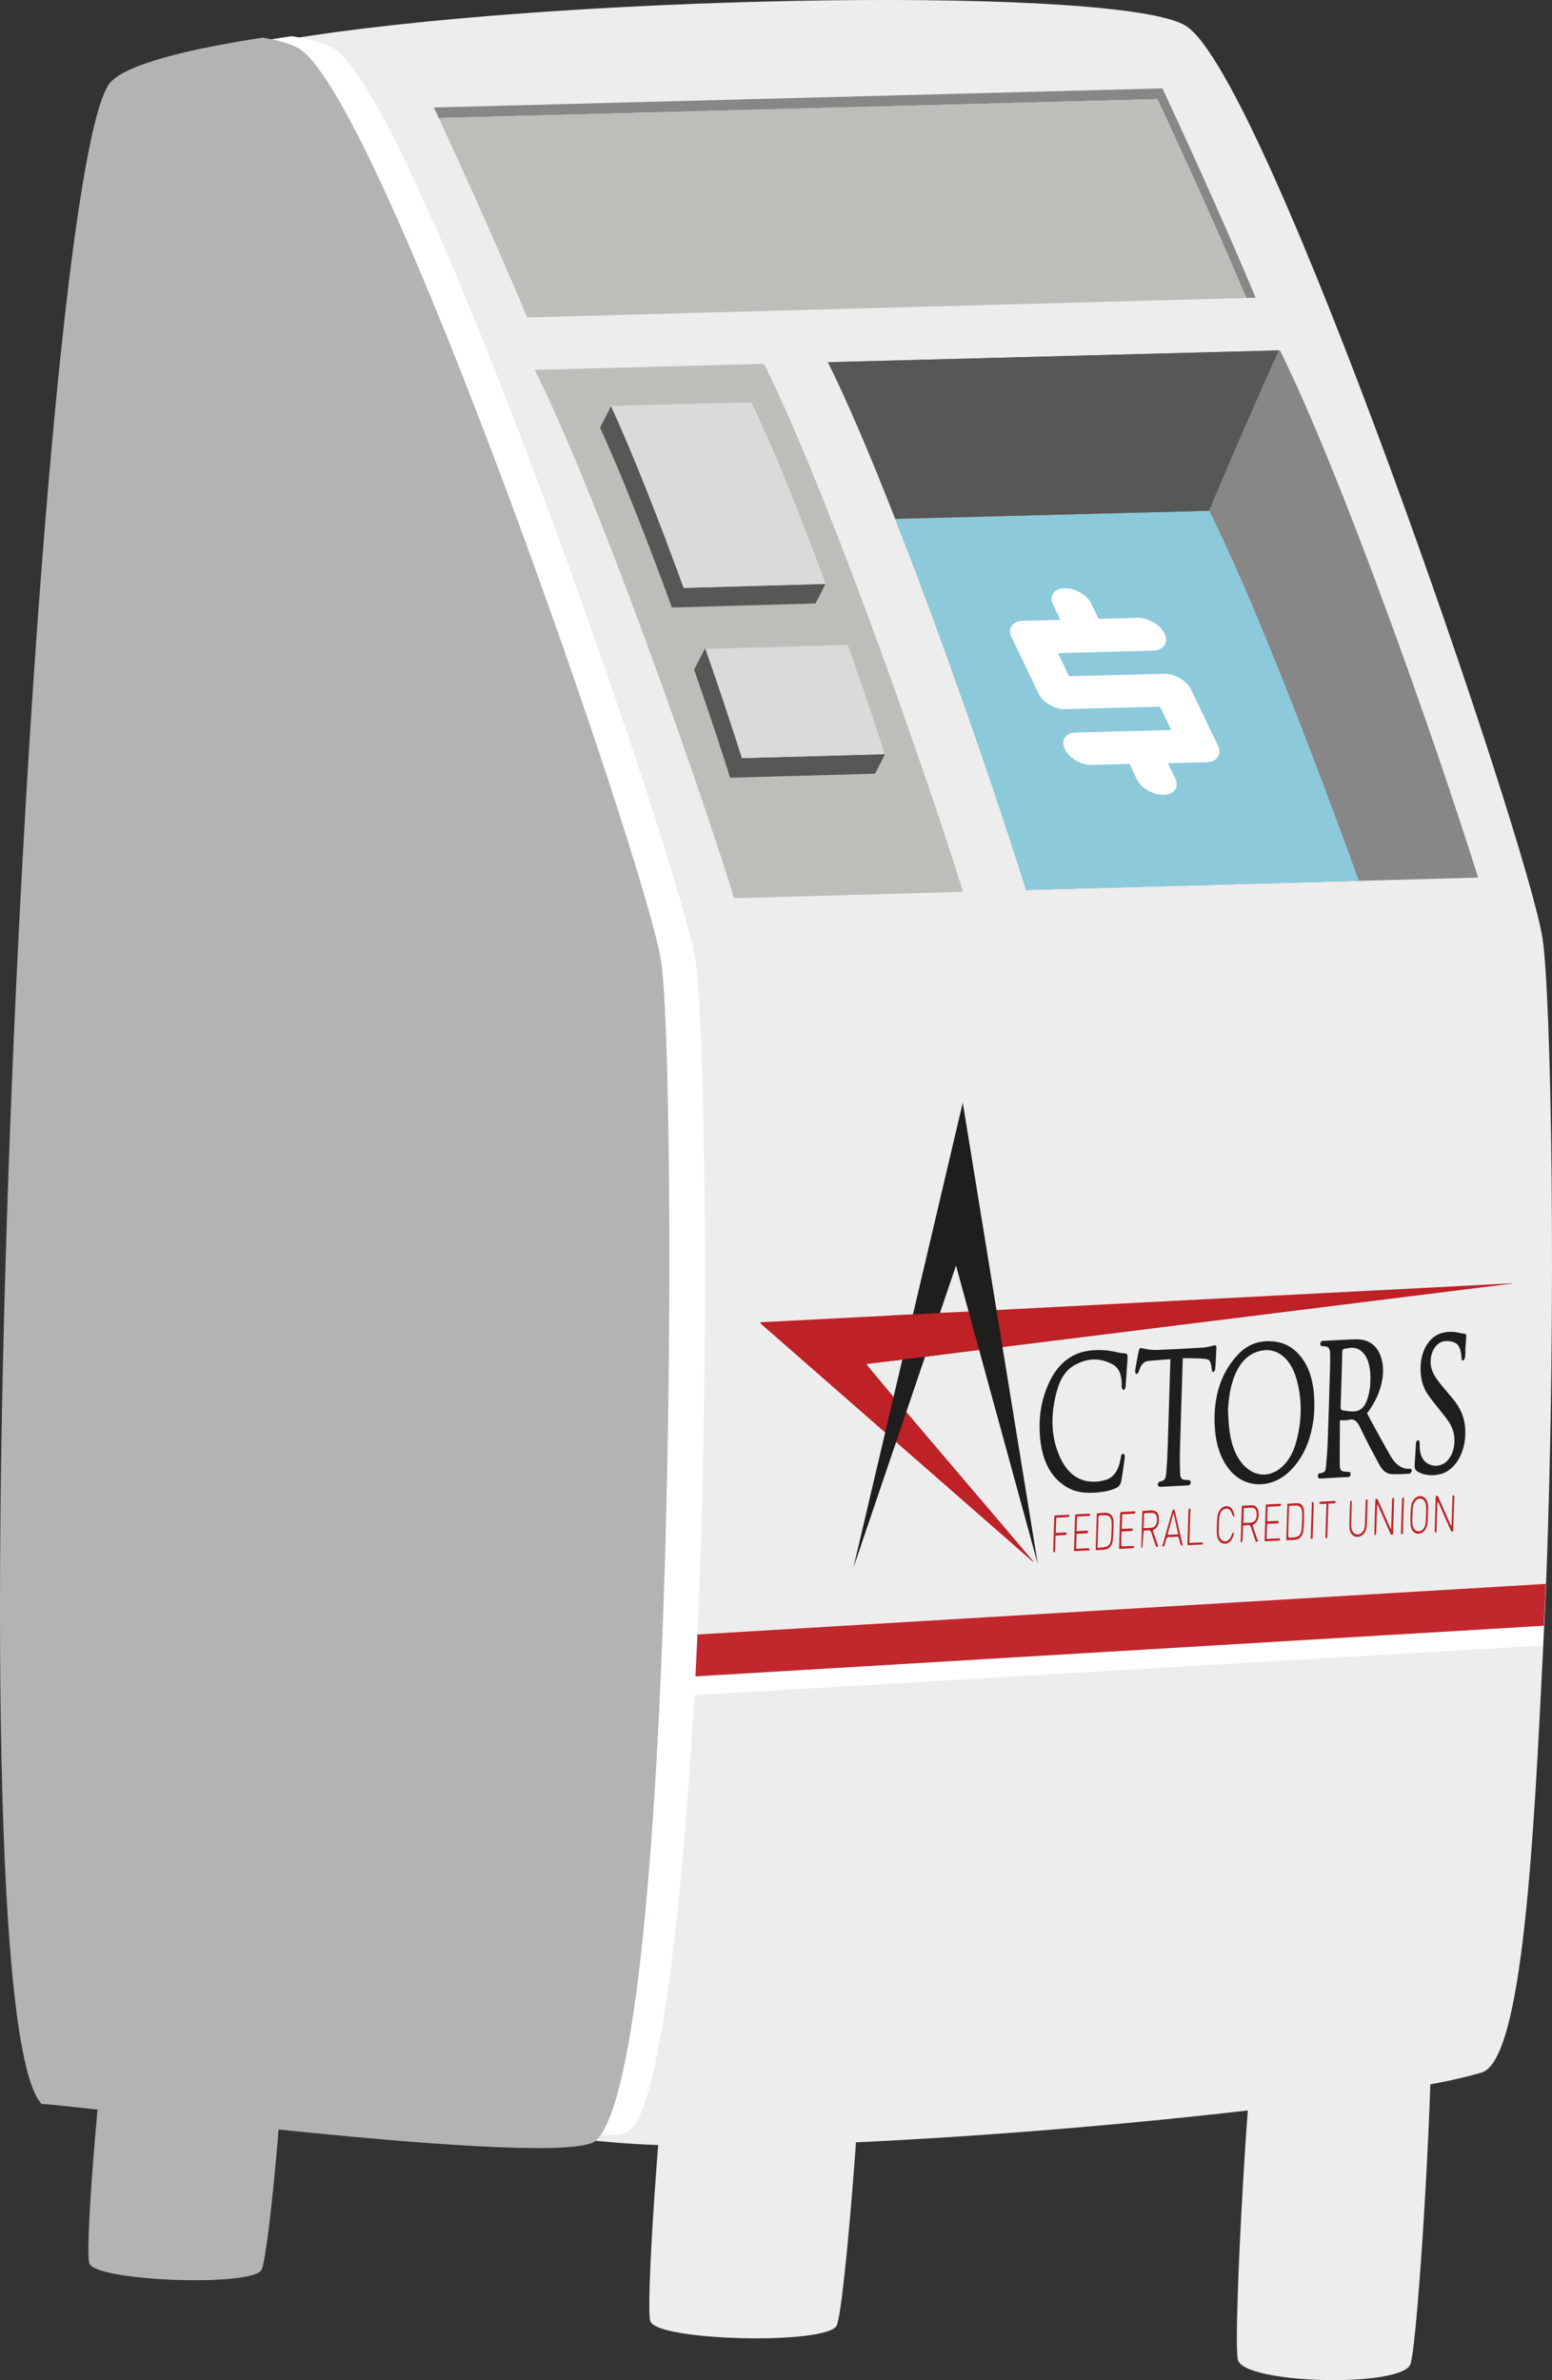 <?xml version="1.0" encoding="utf-8"?>
<!-- Generator: Adobe Illustrator 16.0.0, SVG Export Plug-In . SVG Version: 6.00 Build 0)  -->
<!DOCTYPE svg PUBLIC "-//W3C//DTD SVG 1.1//EN" "http://www.w3.org/Graphics/SVG/1.1/DTD/svg11.dtd">
<svg version="1.1" id="Layer_1" xmlns="http://www.w3.org/2000/svg" xmlns:xlink="http://www.w3.org/1999/xlink" x="0px" y="0px" width="134.657px" height="206.467px" viewBox="0 0 134.657 206.467" enable-background="new 0 0 134.657 206.467" xml:space="preserve">
  <rect x="0" y="0" width="134.657" height="206.467" fill="#333333" stroke="none"/>
  <g>
    <path fill="#EDEDED" d="M7.493,181.414c2.012,2.059,10.01,1.031,20.875,1.678c0.187,0.012,0.384,0.024,0.567,0.031h0.008
		c11.557,0.657,17.598,2.345,26.161,2.858c18.479,1.104,63.918-3.245,73.459-6.203c3.594-1.116,4.521-20.56,5.336-37.043
		c0.031-0.571,0.057-1.134,0.084-1.708c0.027-0.635,0.062-1.277,0.085-1.926c0.028-0.569,0.051-1.139,0.075-1.707
		c0.939-24.07,0.445-51.237-0.313-56.028c-1.34-8.521-23.879-74.627-30.921-79.11c-5.44-3.455-51.906-2.758-75.885,0.831
		c-0.274,0.038-0.541,0.083-0.804,0.121c-6.71,1.043-11.525,2.327-12.963,3.812C6.721,13.771-0.705,173.029,7.493,181.414" />
    <path fill="#FFFFFF" d="M34.965,144.901l-0.201,3.63l24.699-1.439l74.402-4.355c0.033-0.57,0.059-1.135,0.088-1.708
		c0.027-0.634,0.062-1.276,0.087-1.925l-74.417,4.355L34.965,144.901z" />
    <path fill="#C1272D" d="M35.34,143.289l-0.197,3.63l23.904-1.421l74.906-4.47c0.059-1.202,0.108-2.417,0.162-3.632l-74.906,4.468
		L35.34,143.289z" />
    <path fill="#FFFFFF" d="M5.393,181.479c2.044,2.055,10.174,1.025,21.213,1.666c0.188,0.013,0.389,0.023,0.576,0.032h0.006
		c14.691-1.374,25.537,3.505,27.579,1.515c2.886-2.812,4.88-24.518,5.692-41.734c0.06-1.203,0.111-2.421,0.162-3.634
		c0.972-24.073,0.483-51.24-0.285-56.03C58.98,74.772,36.113,8.677,28.954,4.195c-0.66-0.409-1.899-0.761-3.625-1.057
		c-0.278,0.039-0.547,0.083-0.818,0.121c-6.819,1.048-11.711,2.332-13.175,3.818C4.691,13.833-2.933,173.098,5.393,181.479" />
    <path fill="#B2B3B3" d="M3.639,182.534c-0.352-0.354,45.352,5.797,48.094,3.134c7.059-6.866,6.984-93.815,5.619-102.341
		C55.995,74.806,33.133,8.709,25.97,4.229c-0.594-0.371-1.677-0.698-3.157-0.97c-6.82,1.047-11.713,2.333-13.176,3.817
		C2.993,13.833-4.693,174.15,3.639,182.534" />
    <path fill="#EDEDED" d="M56.421,201.345c0.497,1.741,15.42,2.087,16.178,0.374c0.757-1.711,2.603-26.084,2.108-27.829
		c-0.496-1.745-15.423-2.093-16.183-0.38C57.767,175.225,55.924,199.599,56.421,201.345" />
    <path fill="#B2B3B3" d="M7.747,196.325c0.446,1.574,14.238,2.085,14.951,0.558c0.71-1.53,2.324-20.339,1.885-21.914
		c-0.446-1.57-14.243-2.074-14.955-0.551C8.916,175.947,7.303,194.758,7.747,196.325" />
    <path fill="#EDEDED" d="M107.403,204.697c0.461,2.112,14.274,2.45,14.975,0.376c0.696-2.082,2.159-27.468,1.698-29.575
		c-0.457-2.101-14.273-2.446-14.972-0.367C108.402,177.211,106.945,202.596,107.403,204.697" />
    <path fill="#BDBEB9" d="M46.396,32.087C51.647,42.6,59.895,65.791,63.702,77.916l19.86-0.549
		c-3.799-12.118-12.039-35.296-17.273-45.804L46.396,32.087z" />
    <path fill="#878787" d="M71.835,31.419C73.549,34.868,75.588,39.67,77.67,45l0.008,0.026c0.605,1.539,1.217,3.138,1.832,4.748
		c3.695,9.785,7.344,20.447,9.521,27.431l25.468-0.702l3.404-0.093l10.342-0.283c-3.783-12.103-11.982-35.245-17.191-45.734
		L71.835,31.419z" />
    <path fill="#8CC9DB" d="M77.678,45.026c0.605,1.539,1.217,3.138,1.832,4.748c3.694,9.784,7.344,20.447,9.521,27.431l25.469-0.702
		l3.401-0.094c-4.415-12.188-9.286-24.68-12.974-32.099L77.678,45.026z" />
    <path fill="#575756" d="M71.835,31.419C73.549,34.868,75.588,39.67,77.67,45l27.234-0.688c1.572-3.8,3.687-8.676,6.044-13.919
		L71.835,31.419z" />
    <path fill="#878787" d="M37.644,9.323c0.143,0.303,0.275,0.609,0.425,0.912L100.421,8.6c2.975,6.372,5.73,12.563,7.712,17.247
		l0.811-0.021c-1.998-4.781-4.912-11.368-8.09-18.16L37.644,9.323z" />
    <path fill="#BDBEB9" d="M38.068,10.234c3.009,6.489,5.756,12.716,7.674,17.302l62.391-1.689
		c-1.981-4.686-4.736-10.875-7.712-17.247L38.068,10.234z" />
    <path fill="#FFFFFF" d="M103.336,59.808l2.336,4.865c0.182,0.383,0.172,0.715-0.024,1.006c-0.194,0.287-0.523,0.436-0.977,0.446
		l-3.335,0.088l0.617,1.287c0.19,0.391,0.189,0.728-0.012,1.011c-0.193,0.282-0.512,0.43-0.955,0.441
		c-0.467,0.013-0.93-0.117-1.387-0.382c-0.453-0.265-0.779-0.591-0.968-0.982l-0.63-1.318l-3.296,0.085
		c-0.441,0.011-0.894-0.116-1.35-0.381c-0.455-0.266-0.78-0.591-0.965-0.984c-0.187-0.39-0.188-0.724,0.001-1.005
		c0.189-0.284,0.507-0.431,0.963-0.442l8.269-0.216l-0.972-2.024l-8.227,0.214c-0.456,0.015-0.91-0.109-1.356-0.371
		c-0.445-0.258-0.766-0.587-0.96-0.989l-2.33-4.853c-0.186-0.391-0.186-0.726,0-1.01c0.19-0.279,0.506-0.43,0.967-0.438l3.253-0.085
		l-0.616-1.288c-0.184-0.382-0.189-0.715-0.014-0.999c0.172-0.285,0.518-0.438,1.037-0.452c0.442-0.011,0.885,0.115,1.335,0.381
		c0.454,0.265,0.771,0.592,0.962,0.983l0.615,1.288l3.37-0.087c0.46-0.015,0.923,0.115,1.388,0.386
		c0.465,0.269,0.784,0.591,0.969,0.974c0.188,0.388,0.183,0.732-0.01,1.023c-0.195,0.292-0.523,0.447-0.977,0.459l-8.268,0.22
		l0.965,2.003l8.23-0.215c0.451-0.011,0.912,0.119,1.375,0.388C102.826,59.103,103.154,59.432,103.336,59.808" />
    <path fill="#575756" d="M60.223,58.093c1.231,3.521,2.318,6.801,3.125,9.371l12.572-0.349l0.857-1.665l-0.006-0.028l-12.399,0.341
		c-0.821-2.591-1.911-5.909-3.163-9.476l-0.062,0.003L60.223,58.093z" />
    <path fill="#DBDADA" d="M61.209,56.287c1.252,3.567,2.342,6.886,3.163,9.477l12.397-0.341c-0.871-2.729-1.984-6.021-3.215-9.479
		l-0.623,0.018L61.209,56.287z" />
    <path fill="#575756" d="M52.063,37.095c1.878,4.085,4.141,9.869,6.234,15.605l12.46-0.353l0.871-1.695l-12.311,0.349
		c-2.111-5.813-4.413-11.676-6.297-15.763L52.063,37.095z" />
    <path fill="#DBDADA" d="M53.008,35.215c1.892,4.09,4.188,9.964,6.311,15.785l12.322-0.347c-2.248-6.09-4.623-12.048-6.473-15.758
		L53.008,35.215z" />
    <path fill="#BE2126" d="M89.639,135.494c-3.957-3.457-20.038-17.524-23.537-20.586c-0.056-0.051-0.109-0.102-0.161-0.202
		c0.065-0.005,0.135-0.011,0.202-0.013c4.276-0.223,50.67-2.623,64.76-3.354c0.108-0.004,0.214-0.01,0.32-0.016
		c0,0.006,0,0.014-0.004,0.02c-14.733,1.836-54.594,6.81-56.041,6.983c-0.109,0.01,9.918,11.744,13.084,15.474
		c0.465,0.552,0.936,1.103,1.402,1.654C89.658,135.469,89.645,135.481,89.639,135.494" />
    <path fill="#1E1E1C" d="M116.258,123.21c-0.008,1.29-0.026,2.563-0.015,3.839c0.003,0.469,0.112,0.582,0.44,0.61
		c0.104,0.009,0.211,0.013,0.31,0.021c0.098,0.004,0.198,0.014,0.188,0.201c-0.008,0.19-0.108,0.238-0.215,0.246
		c-0.217,0.016-0.432,0.021-0.648,0.03c-0.532,0.032-1.063,0.06-1.593,0.091c-0.028,0.001-0.054,0.006-0.075,0.004
		c-0.131-0.004-0.311,0.057-0.305-0.225c0.001-0.264,0.178-0.213,0.289-0.241c0.294-0.077,0.379-0.147,0.416-0.579
		c0.068-0.744,0.125-1.493,0.149-2.232c0.079-2.09,0.136-4.181,0.198-6.266c0.012-0.434,0.02-0.873,0.008-1.303
		c-0.014-0.426-0.134-0.577-0.428-0.615c-0.106-0.018-0.215,0-0.314-0.033c-0.051-0.018-0.127-0.111-0.123-0.168
		c0.008-0.084,0.064-0.187,0.117-0.24c0.053-0.043,0.122-0.033,0.185-0.037c0.899-0.045,1.804-0.098,2.707-0.132
		c0.485-0.015,0.96,0.052,1.396,0.332c0.822,0.532,1.203,1.729,0.998,3.079c-0.174,1.146-0.651,2.045-1.224,2.867
		c-0.031,0.045-0.071,0.072-0.118,0.115c0.11,0.219,0.201,0.401,0.295,0.572c0.578,1.048,1.151,2.106,1.744,3.139
		c0.41,0.722,0.949,1.16,1.651,1.125c0.104-0.006,0.222,0.016,0.192,0.205c-0.018,0.094-0.142,0.223-0.214,0.227
		c-0.521,0.027-1.044,0.059-1.558,0.027c-0.432-0.021-0.779-0.342-1.028-0.803c-0.569-1.05-1.138-2.104-1.657-3.208
		c-0.252-0.536-0.518-0.825-0.997-0.697C116.789,123.228,116.548,123.194,116.258,123.21 M117.127,116.922
		c-0.157,0.024-0.313,0.059-0.465,0.076c-0.156,0.012-0.192,0.122-0.2,0.329c-0.04,1.554-0.089,3.106-0.144,4.661
		c-0.012,0.226,0.049,0.334,0.188,0.354c0.293,0.043,0.582,0.104,0.876,0.099c0.726-0.012,1.108-0.432,1.36-1.434
		c0.154-0.6,0.182-1.209,0.154-1.82C118.813,117.689,118.135,116.816,117.127,116.922" />
    <path fill="#1E1E1C" d="M114.032,122.313c-0.099,1.968-0.702,3.873-2.06,5.239c-1.642,1.659-4.02,1.594-5.357-0.133
		c-0.766-0.982-1.154-2.275-1.225-3.772c-0.116-2.475,0.533-4.55,1.99-6.113c0.86-0.923,1.837-1.226,2.852-1.187
		c1.05,0.039,1.996,0.457,2.741,1.482C113.787,118.945,114.082,120.395,114.032,122.313 M106.541,122.273
		c0.04,0.586,0.048,1.182,0.123,1.752c0.186,1.446,0.653,2.63,1.551,3.358c1.533,1.237,3.515,0.235,4.213-2.187
		c0.542-1.894,0.573-3.789,0.055-5.594c-0.486-1.708-1.61-2.645-2.886-2.465c-1.258,0.18-2.177,1.082-2.688,2.816
		C106.686,120.7,106.602,121.482,106.541,122.273" />
    <path fill="#1E1E1C" d="M94.976,129.482c-0.818,0.045-1.628-0.023-2.38-0.459c-1.559-0.897-2.344-2.611-2.398-5.068
		c-0.032-1.394,0.227-2.709,0.779-3.926c0.773-1.694,1.881-2.54,3.207-2.809c0.94-0.19,1.865-0.121,2.779,0.09
		c0.215,0.05,0.439,0.074,0.658,0.094c0.172,0.016,0.229,0.133,0.213,0.377c-0.055,0.744-0.101,1.491-0.152,2.236
		c-0.004,0.122-0.011,0.256-0.045,0.368c-0.026,0.086-0.107,0.205-0.146,0.198c-0.061-0.008-0.124-0.104-0.156-0.191
		c-0.028-0.063-0.011-0.172-0.011-0.259c0.008-0.825-0.214-1.446-0.747-1.752c-1.113-0.635-2.267-0.593-3.43,0.093
		c-0.676,0.396-1.159,1.151-1.426,2.107c-0.507,1.803-0.577,3.592,0.016,5.251c0.694,1.957,1.873,2.823,3.455,2.69
		c0.234-0.022,0.475-0.072,0.705-0.134c0.727-0.2,1.16-0.843,1.337-1.87c0.027-0.178,0.032-0.427,0.216-0.398
		c0.188,0.025,0.145,0.284,0.119,0.467c-0.078,0.602-0.176,1.195-0.265,1.799c-0.051,0.369-0.218,0.574-0.46,0.689
		c-0.566,0.264-1.143,0.346-1.718,0.4C95.075,129.48,95.024,129.48,94.976,129.482" />
    <path fill="#1E1E1C" d="M101.543,117.912c-0.168,0.008-0.326,0.014-0.488,0.025c-0.461,0.041-0.924,0.079-1.391,0.118
		c-0.385,0.03-0.667,0.294-0.828,0.825c-0.018,0.064-0.037,0.148-0.074,0.188c-0.057,0.062-0.13,0.131-0.186,0.123
		c-0.04-0.009-0.09-0.141-0.088-0.219c0.006-0.165,0.041-0.333,0.071-0.501c0.076-0.418,0.146-0.839,0.235-1.253
		c0.068-0.308,0.128-0.3,0.33-0.255c0.382,0.08,0.766,0.154,1.15,0.141c1.387-0.046,2.773-0.126,4.16-0.21
		c0.287-0.019,0.578-0.11,0.867-0.178c0.191-0.047,0.247-0.004,0.235,0.265c-0.023,0.586-0.056,1.174-0.097,1.76
		c-0.006,0.093-0.086,0.24-0.141,0.268c-0.117,0.047-0.148-0.094-0.164-0.238c-0.077-0.708-0.154-0.859-0.658-0.905
		c-0.607-0.056-1.215-0.035-1.852-0.048c-0.007,0.141-0.009,0.235-0.014,0.328c-0.079,2.553-0.162,5.1-0.232,7.647
		c-0.02,0.647-0.008,1.295,0.01,1.937c0.012,0.496,0.111,0.617,0.453,0.645c0.119,0.012,0.24-0.002,0.352,0.033
		c0.055,0.017,0.132,0.117,0.132,0.184c-0.007,0.076-0.077,0.201-0.132,0.225c-0.108,0.045-0.223,0.04-0.33,0.045
		c-0.687,0.038-1.373,0.072-2.059,0.107c-0.089,0.002-0.182,0.018-0.258-0.022c-0.047-0.025-0.102-0.137-0.094-0.21
		c0.004-0.064,0.078-0.133,0.129-0.196c0.012-0.017,0.035-0.007,0.057-0.013c0.439-0.115,0.501-0.195,0.559-0.85
		c0.053-0.665,0.092-1.33,0.112-1.997c0.083-2.507,0.155-5.009,0.231-7.515C101.548,118.088,101.543,118.011,101.543,117.912" />
    <path fill="#1E1E1C" d="M127.144,116.96c-0.006,0.165,0.005,0.46-0.027,0.751c-0.014,0.109-0.092,0.279-0.161,0.31
		c-0.127,0.049-0.145-0.122-0.152-0.27c-0.076-0.925-0.293-1.269-0.935-1.388c-0.239-0.048-0.496-0.046-0.735,0.026
		c-0.848,0.262-1.275,1.612-0.828,2.62c0.152,0.35,0.363,0.652,0.578,0.928c0.433,0.549,0.896,1.045,1.325,1.6
		c0.453,0.591,0.81,1.284,0.903,2.219c0.193,1.965-0.727,3.756-2.122,4.113c-0.685,0.172-1.348,0.144-1.979-0.203
		c-0.205-0.111-0.294-0.299-0.273-0.612c0.036-0.606,0.078-1.21,0.117-1.812c0.004-0.062,0.006-0.143,0.031-0.18
		c0.047-0.063,0.113-0.148,0.164-0.139c0.048,0.005,0.107,0.104,0.115,0.18c0.022,0.143,0.005,0.298,0.013,0.445
		c0.035,0.693,0.267,1.178,0.71,1.42c0.383,0.211,0.787,0.243,1.199,0.076c0.926-0.363,1.379-1.853,0.938-3.063
		c-0.194-0.528-0.5-0.905-0.805-1.29c-0.457-0.581-0.93-1.141-1.361-1.762c-0.402-0.586-0.605-1.341-0.607-2.212
		c0-1.562,0.757-2.802,1.887-3.094c0.492-0.128,0.979-0.116,1.458-0.009c0.152,0.035,0.298,0.068,0.455,0.082
		c0.144,0.012,0.188,0.109,0.167,0.308C127.192,116.281,127.175,116.555,127.144,116.96" />
    <path fill="#BE2126" d="M123.893,131.391c-0.006,0.211-0.006,0.424-0.02,0.637c-0.041,0.549-0.341,0.958-0.729,1.008
		c-0.408,0.053-0.741-0.268-0.758-0.813c-0.02-0.515,0-1.042,0.052-1.563c0.055-0.521,0.424-0.892,0.804-0.878
		c0.381,0.018,0.663,0.396,0.671,0.92C123.912,130.928,123.898,131.16,123.893,131.391L123.893,131.391z M122.559,131.434h-0.02
		c0,0.238-0.008,0.479,0.002,0.717c0.025,0.422,0.26,0.699,0.559,0.683c0.297-0.014,0.562-0.314,0.592-0.743
		c0.037-0.459,0.055-0.924,0.045-1.381c-0.006-0.44-0.256-0.732-0.551-0.719c-0.305,0.019-0.564,0.351-0.607,0.801
		C122.561,131.006,122.566,131.22,122.559,131.434" />
    <path fill="#BE2126" d="M95.067,134.469c0.033-1.079,0.064-2.115,0.098-3.193c0.367-0.006,0.73-0.13,1.079,0.026
		c0.228,0.102,0.365,0.356,0.369,0.695c0.004,0.536-0.006,1.076-0.061,1.612c-0.045,0.455-0.285,0.735-0.62,0.801
		c-0.216,0.043-0.433,0.035-0.647,0.05C95.217,134.463,95.149,134.465,95.067,134.469 M95.225,134.273
		c0.258-0.031,0.49-0.041,0.715-0.088c0.242-0.052,0.423-0.273,0.451-0.619c0.044-0.493,0.075-0.994,0.057-1.486
		c-0.013-0.428-0.205-0.623-0.515-0.639c-0.151-0.004-0.31,0.018-0.463,0.013c-0.12-0.005-0.167,0.06-0.171,0.234
		c-0.004,0.397-0.02,0.802-0.033,1.201C95.256,133.33,95.236,133.772,95.225,134.273" />
    <path fill="#BE2126" d="M100.02,132.752c0.158,0.478,0.313,0.933,0.471,1.398c-0.12,0.082-0.185,0.053-0.233-0.107
		c-0.106-0.334-0.237-0.652-0.33-0.996c-0.068-0.25-0.175-0.342-0.362-0.295c-0.106,0.025-0.219,0.016-0.338,0.021
		c-0.037,0.508-0.072,0.993-0.115,1.479c0,0.002-0.06,0.006-0.099,0.006c0.031-1.05,0.063-2.094,0.099-3.192
		c0.369,0.005,0.747-0.122,1.107,0.016c0.229,0.091,0.328,0.354,0.33,0.694c0.008,0.368-0.09,0.667-0.334,0.855
		C100.16,132.674,100.102,132.703,100.02,132.752 M99.219,132.563c0.258-0.014,0.502-0.01,0.74-0.043
		c0.254-0.037,0.402-0.279,0.425-0.629c0.02-0.364-0.1-0.625-0.337-0.646c-0.254-0.019-0.515,0.021-0.785,0.034
		C99.248,131.703,99.236,132.116,99.219,132.563" />
    <path fill="#BE2126" d="M100.841,134.141c0.2-0.713,0.4-1.416,0.603-2.125c0.086-0.31,0.175-0.622,0.268-0.932
		c0.012-0.062,0.07-0.142,0.107-0.146c0.041-0.006,0.102,0.063,0.109,0.117c0.228,0.975,0.449,1.951,0.672,2.927
		c0.005,0.022-0.001,0.051-0.043,0.136c-0.046-0.061-0.115-0.109-0.145-0.189c-0.066-0.195-0.074-0.482-0.184-0.586
		c-0.1-0.1-0.297-0.012-0.453-0.012c-0.009,0.004-0.021,0-0.035,0.005c-0.159,0.012-0.354-0.054-0.47,0.059
		c-0.116,0.111-0.156,0.397-0.216,0.614C101.012,134.17,100.947,134.194,100.841,134.141 M102.227,133.094
		c-0.14-0.62-0.266-1.202-0.41-1.855c-0.187,0.678-0.35,1.281-0.52,1.904C101.615,133.127,101.906,133.112,102.227,133.094" />
    <path fill="#BE2126" d="M108.667,132.308c0.167,0.478,0.317,0.933,0.477,1.39c-0.137,0.111-0.196,0.03-0.245-0.123
		c-0.117-0.367-0.246-0.725-0.361-1.092c-0.047-0.15-0.111-0.201-0.225-0.185c-0.143,0.021-0.283,0.018-0.459,0.028
		c-0.013,0.398-0.018,0.775-0.038,1.154c-0.004,0.111-0.059,0.314-0.087,0.316c-0.152,0.004-0.076-0.193-0.07-0.301
		c0.021-0.865,0.052-1.736,0.073-2.606c0.004-0.202,0.04-0.29,0.196-0.287c0.226,0.005,0.455-0.026,0.683-0.028
		c0.354,0,0.563,0.242,0.593,0.686c0.033,0.447-0.123,0.799-0.444,0.99C108.732,132.264,108.71,132.281,108.667,132.308
		 M107.916,130.825c-0.014,0.435-0.025,0.853-0.04,1.288c0.255-0.014,0.497-0.006,0.733-0.043c0.266-0.039,0.422-0.305,0.431-0.677
		c0.007-0.358-0.136-0.593-0.393-0.604C108.412,130.783,108.17,130.809,107.916,130.825" />
    <path fill="#BE2126" d="M111.602,133.613c0.033-1.074,0.066-2.117,0.097-3.161c0.335-0.018,0.663-0.077,0.98-0.04
		c0.265,0.03,0.445,0.307,0.458,0.69c0.014,0.551,0,1.111-0.057,1.664c-0.049,0.468-0.318,0.758-0.664,0.802
		C112.152,133.599,111.887,133.599,111.602,133.613 M111.867,130.63c-0.007,0.024-0.02,0.037-0.02,0.056
		c-0.031,0.851-0.063,1.705-0.08,2.557c-0.004,0.054,0.061,0.146,0.098,0.145c0.193,0,0.385-0.006,0.574-0.045
		c0.267-0.057,0.457-0.283,0.488-0.668c0.041-0.479,0.061-0.957,0.055-1.434c-0.003-0.363-0.164-0.604-0.416-0.635
		C112.336,130.577,112.099,130.619,111.867,130.63" />
    <path fill="#BE2126" d="M119.484,130.542c-0.006,0.092-0.01,0.186-0.012,0.277c-0.023,0.721-0.043,1.439-0.07,2.159
		c-0.004,0.076-0.063,0.156-0.095,0.234c-0.021-0.076-0.065-0.149-0.062-0.226c0.02-0.914,0.05-1.831,0.08-2.743
		c0-0.061,0.01-0.124,0.016-0.186c0.123-0.1,0.18-0.009,0.24,0.115c0.322,0.749,0.65,1.49,0.983,2.23
		c0.034,0.079,0.07,0.155,0.136,0.291c0.031-0.949,0.055-1.828,0.084-2.713c0.127-0.072,0.177-0.035,0.17,0.14
		c-0.031,0.986-0.06,1.97-0.09,2.968c-0.127,0.114-0.189,0.025-0.251-0.111c-0.321-0.746-0.651-1.49-0.984-2.23
		c-0.031-0.078-0.068-0.15-0.101-0.227C119.514,130.53,119.498,130.535,119.484,130.542" />
    <path fill="#BE2126" d="M125.941,132.332c0.025-0.77,0.049-1.538,0.074-2.307c0.002-0.084,0-0.163,0.014-0.24
		c0.006-0.039,0.047-0.105,0.066-0.103c0.027,0.011,0.058,0.052,0.077,0.093c0.015,0.023,0.007,0.07,0.007,0.105
		c-0.03,0.948-0.063,1.9-0.096,2.85c0.002,0.033-0.004,0.068-0.012,0.104c-0.131,0.1-0.177-0.023-0.228-0.139
		c-0.329-0.747-0.657-1.489-0.986-2.234c-0.032-0.074-0.071-0.145-0.144-0.193c-0.027,0.879-0.057,1.762-0.082,2.646
		c-0.018,0.015-0.037,0.03-0.057,0.051c-0.034-0.048-0.098-0.091-0.096-0.142c0.025-1.013,0.058-2.023,0.09-3.027
		c0.139-0.112,0.191-0.002,0.244,0.119c0.324,0.735,0.651,1.472,0.979,2.207c0.033,0.077,0.07,0.155,0.105,0.229
		C125.914,132.347,125.93,132.338,125.941,132.332" />
    <path fill="#BE2126" d="M109.822,130.512c0.428-0.023,0.84-0.047,1.256-0.061c0.025,0,0.051,0.061,0.074,0.094
		c-0.031,0.035-0.066,0.1-0.1,0.1c-0.274,0.022-0.547,0.032-0.82,0.05c-0.076,0.003-0.157,0.008-0.25,0.011
		c-0.016,0.42-0.026,0.824-0.042,1.27c0.29-0.016,0.579-0.029,0.867-0.048c0.101-0.009,0.155,0.026,0.1,0.216
		c-0.317,0.014-0.638,0.029-0.969,0.049c-0.016,0.441-0.027,0.859-0.044,1.308c0.354-0.021,0.699-0.034,1.043-0.054
		c0.09-0.006,0.17-0.002,0.107,0.186c-0.441,0.021-0.875,0.046-1.322,0.066C109.756,132.643,109.787,131.602,109.822,130.512" />
    <path fill="#BE2126" d="M93.447,131.562c-0.012,0.439-0.025,0.835-0.038,1.262c0.331-0.017,0.657-0.032,0.974-0.051
		c0.051,0.192-0.01,0.234-0.111,0.236c-0.285,0.013-0.569,0.03-0.865,0.046c-0.012,0.432-0.026,0.844-0.042,1.301
		c0.3-0.017,0.603-0.033,0.901-0.047c0.063-0.005,0.129-0.023,0.182-0.002c0.043,0.012,0.071,0.075,0.106,0.117
		c-0.007,0.021-0.018,0.039-0.025,0.062c-0.446,0.021-0.89,0.045-1.345,0.067c0.036-1.049,0.068-2.093,0.1-3.163
		c0.049-0.009,0.1-0.026,0.152-0.03c0.354-0.021,0.707-0.043,1.057-0.051c0.049-0.002,0.093,0.063,0.138,0.093
		c-0.051,0.035-0.102,0.099-0.149,0.103C94.143,131.528,93.805,131.544,93.447,131.562" />
    <path fill="#BE2126" d="M97.094,134.365c0.033-1.035,0.066-2.03,0.09-3.021c0.007-0.143,0.057-0.186,0.146-0.19
		c0.365-0.015,0.729-0.037,1.096-0.051c0.037,0,0.075,0.051,0.111,0.079c-0.036,0.041-0.076,0.115-0.113,0.117
		c-0.282,0.022-0.563,0.034-0.84,0.049c-0.068,0.004-0.137,0.006-0.219,0.012c-0.012,0.43-0.024,0.83-0.037,1.264
		c0.289-0.014,0.563-0.031,0.841-0.035c0.053,0,0.104,0.061,0.155,0.096c-0.051,0.041-0.106,0.114-0.155,0.117
		c-0.28,0.028-0.555,0.035-0.859,0.051c-0.012,0.413-0.027,0.801-0.031,1.188c0.003,0.041,0.086,0.097,0.136,0.101
		c0.29-0.006,0.578-0.031,0.869-0.035c0.055-0.002,0.109,0.053,0.16,0.083c-0.051,0.038-0.105,0.104-0.156,0.108
		C97.898,134.326,97.51,134.342,97.094,134.365" />
    <path fill="#BE2126" d="M118.659,130.084c-0.026,0.771-0.026,1.545-0.079,2.316c-0.037,0.548-0.387,0.907-0.802,0.913
		c-0.408,0.007-0.697-0.335-0.697-0.893c0-0.697,0.035-1.403,0.06-2.104c0.004-0.059,0.049-0.121,0.074-0.181
		c0.023,0.062,0.074,0.124,0.072,0.187c-0.012,0.604-0.037,1.205-0.049,1.813c-0.01,0.338,0.02,0.66,0.233,0.851
		c0.196,0.173,0.415,0.171,0.636,0.008c0.212-0.159,0.312-0.431,0.32-0.757c0.029-0.648,0.045-1.297,0.064-1.945
		C118.496,130.139,118.51,130.018,118.659,130.084" />
    <path fill="#BE2126" d="M107.068,132.985c-0.126,0.636-0.432,0.959-0.865,0.92c-0.398-0.034-0.638-0.419-0.631-1.044
		c0.004-0.406,0.012-0.816,0.045-1.225c0.044-0.552,0.376-0.953,0.771-0.981c0.395-0.026,0.68,0.319,0.723,0.958
		c-0.087-0.094-0.155-0.133-0.179-0.203c-0.138-0.434-0.354-0.617-0.64-0.525c-0.313,0.1-0.486,0.385-0.518,0.891
		c-0.025,0.391-0.033,0.782-0.033,1.168c0.008,0.423,0.184,0.696,0.451,0.752c0.277,0.056,0.531-0.141,0.668-0.524
		C106.907,133.047,106.929,132.896,107.068,132.985" />
    <path fill="#BE2126" d="M91.582,133.217c-0.013,0.476-0.028,0.935-0.041,1.391c-0.119,0.088-0.166,0.053-0.16-0.11
		c0.031-0.948,0.063-1.901,0.088-2.853c0.005-0.139,0.043-0.188,0.137-0.193c0.364-0.015,0.729-0.039,1.094-0.051
		c0.041,0,0.075,0.051,0.113,0.079c-0.038,0.039-0.078,0.111-0.121,0.116c-0.342,0.027-0.689,0.041-1.049,0.061
		c-0.018,0.438-0.028,0.859-0.042,1.318c0.237-0.012,0.467-0.023,0.7-0.035c0.049-0.004,0.101-0.018,0.147-0.004
		c0.051,0.018,0.095,0.063,0.138,0.096c-0.047,0.042-0.088,0.115-0.138,0.119c-0.222,0.025-0.446,0.027-0.667,0.042
		C91.721,133.195,91.66,133.209,91.582,133.217" />
    <path fill="#BE2126" d="M103.289,130.88c-0.031,0.981-0.061,1.953-0.094,2.968c0.361-0.021,0.705-0.043,1.048-0.053
		c0.047,0,0.099,0.064,0.151,0.096c-0.011,0.027-0.022,0.058-0.029,0.085c-0.438,0.022-0.876,0.044-1.323,0.067
		c-0.006-0.066-0.011-0.134-0.009-0.201c0.024-0.912,0.054-1.826,0.08-2.739C103.121,130.967,103.107,130.813,103.289,130.88" />
    <path fill="#BE2126" d="M115.162,133.398c-0.186,0.09-0.158-0.074-0.156-0.197c0.025-0.8,0.053-1.6,0.074-2.398
		c0.004-0.103,0.008-0.211,0.012-0.359c-0.188,0.008-0.357,0.024-0.525,0.021c-0.047-0.002-0.089-0.054-0.133-0.08
		c0.044-0.041,0.094-0.111,0.139-0.117c0.41-0.027,0.816-0.049,1.224-0.063c0.04-0.002,0.077,0.063,0.122,0.094
		c-0.047,0.034-0.088,0.094-0.133,0.102c-0.169,0.018-0.342,0.023-0.53,0.033C115.226,131.437,115.194,132.41,115.162,133.398" />
    <path fill="#BE2126" d="M113.887,133.482c-0.063,0.004-0.109,0.005-0.164,0.01c0.033-1.054,0.064-2.1,0.098-3.162
		c0.099-0.043,0.168-0.065,0.161,0.137C113.948,131.462,113.919,132.457,113.887,133.482" />
    <path fill="#BE2126" d="M121.816,129.938c-0.034,1.038-0.064,2.076-0.098,3.132c-0.057,0.002-0.104,0.002-0.166,0.011
		c0.029-1.02,0.059-2.033,0.098-3.046c0.002-0.055,0.082-0.111,0.123-0.168C121.79,129.892,121.801,129.914,121.816,129.938" />
    <polygon fill="#1E1E1C" points="74.038,136.014 83.533,95.652 90.043,135.681 82.947,109.782 	" />
    <path fill="#BE2126" d="M81.535,117.537c0.003-0.002,0.016-0.004,0.025-0.004c0.272-1.232,0.401-2.543,0.846-3.682l-0.006,0.001
		c-1.728,0.088-3.365,0.173-4.897,0.253l-0.183,0.008c-0.24,1.317-0.092,2.66-0.266,3.982
		C78.15,117.959,79.677,117.768,81.535,117.537" />
  </g>
</svg>